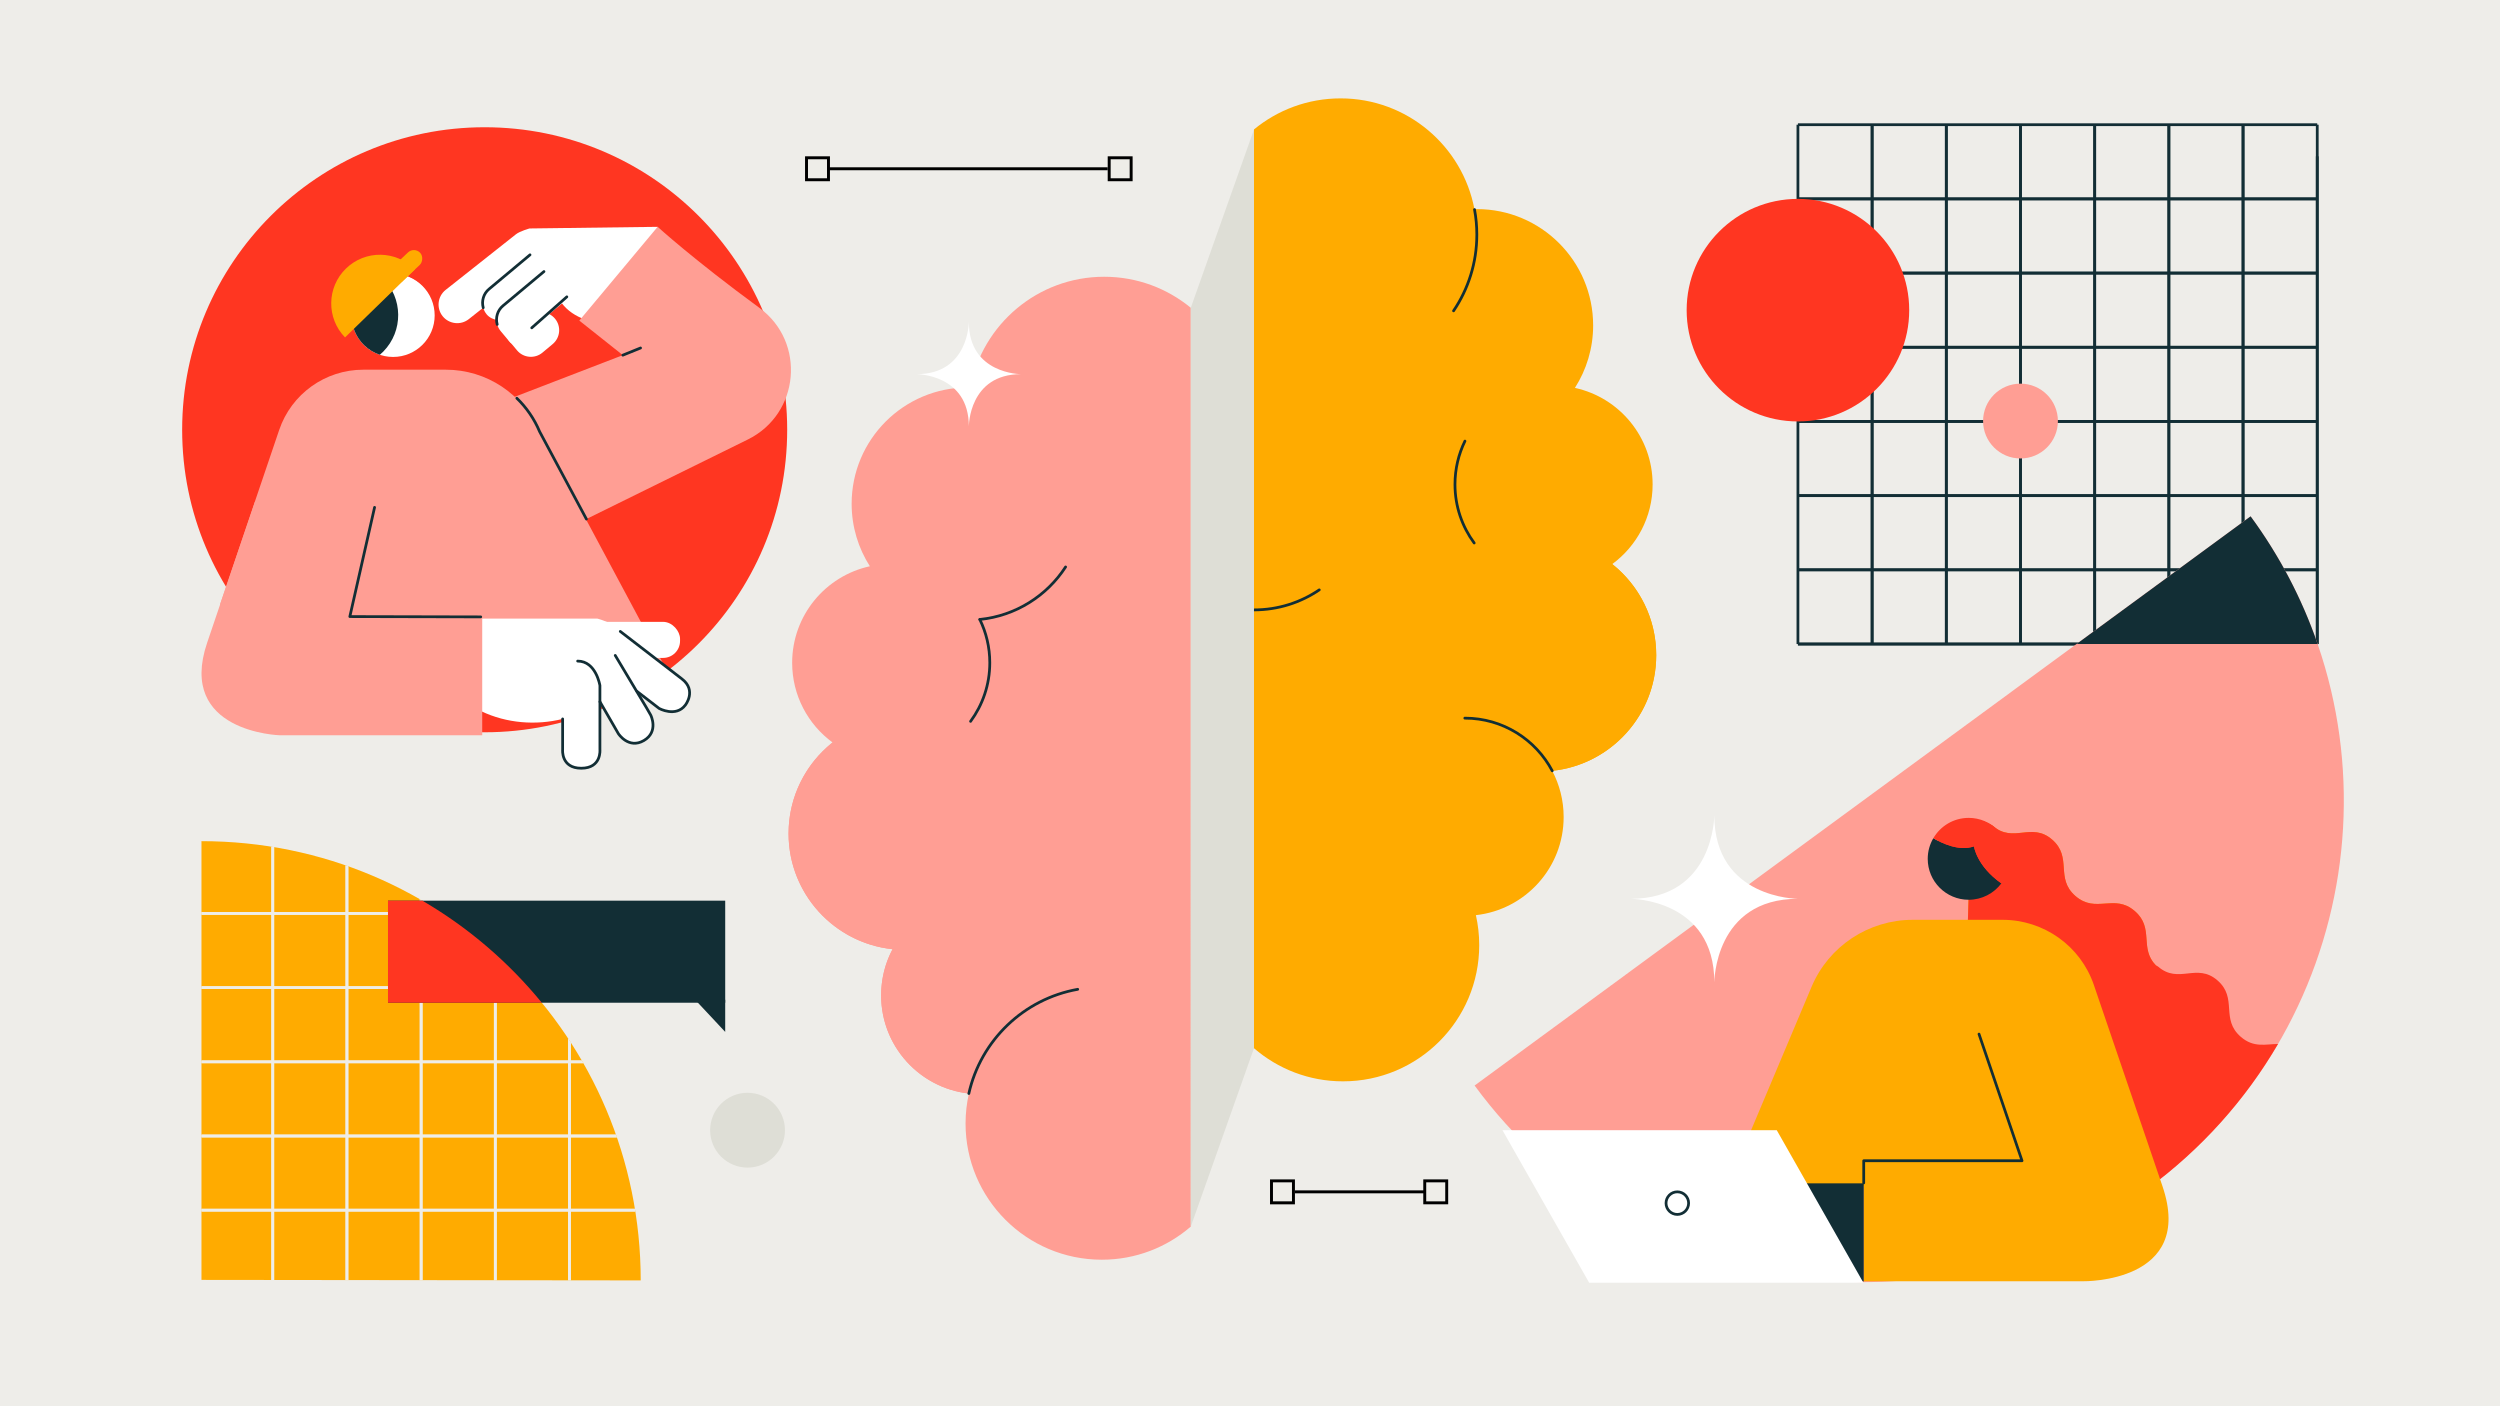 <?xml version="1.0" encoding="UTF-8"?>
<svg xmlns="http://www.w3.org/2000/svg" xmlns:xlink="http://www.w3.org/1999/xlink" viewBox="0 0 1680 945">
  <defs>
    <style>.cls-1,.cls-2,.cls-3,.cls-4,.cls-5,.cls-6,.cls-7{fill:none;}.cls-1,.cls-2,.cls-3,.cls-5{stroke-width:1.86px;}.cls-1,.cls-3,.cls-5{stroke:#122e35;}.cls-1,.cls-5{stroke-linecap:round;stroke-linejoin:round;}.cls-8{fill:#eeede8;}.cls-9{fill:#eeede9;}.cls-10{fill:#fff;}.cls-11,.cls-12{fill:#ff9e94;}.cls-13{fill:#f2aea9;}.cls-14,.cls-15{fill:#ffab00;}.cls-16{fill:#fb9a02;}.cls-17{fill:#ff3621;}.cls-18{fill:#deded6;}.cls-19{fill:#122e35;}.cls-2{stroke:#eeede8;}.cls-2,.cls-3,.cls-7{stroke-miterlimit:10;}.cls-4{clip-rule:evenodd;}.cls-5,.cls-12,.cls-15{fill-rule:evenodd;}.cls-6{clip-path:url(#clippath);}.cls-7{stroke:#000;stroke-width:1.98px;}</style>
    <clipPath id="clippath">
      <path class="cls-4" d="m430.56,860.43c0-163.02-132.15-295.17-295.17-295.17v294.83l295.17.34Z"></path>
    </clipPath>
  </defs>
  <g id="Layer_4">
    <rect class="cls-9" x="-20.89" y="-14.8" width="1743.08" height="981.79"></rect>
  </g>
  <g id="Layer_8">
    <path class="cls-12" d="m800.21,206.84c-15.82-13.03-36.09-20.86-58.19-20.86-44.71,0-81.92,32.06-89.94,74.44-.54-.01-1.08-.04-1.62-.04-43.16,0-78.16,34.99-78.16,78.16,0,15.46,4.51,29.86,12.25,41.99-29.86,6.5-52.22,33.07-52.22,64.87,0,21.98,10.69,41.46,27.15,53.55-18.01,14.32-29.57,36.4-29.57,61.2,0,40.37,30.61,73.59,69.89,77.72-4.9,9.26-7.68,19.8-7.68,31.01,0,34.16,25.8,62.28,58.97,65.98-1.45,6.47-2.24,13.2-2.24,20.11,0,50.57,40.99,91.56,91.56,91.56,22.87,0,43.76-8.4,59.8-22.26V206.84Z"></path>
    <path class="cls-5" d="m716.08,380.99c-12.56,19.37-33.47,32.83-57.63,35.29"></path>
    <circle class="cls-11" cx="608.06" cy="560.13" r="78.16"></circle>
    <path class="cls-5" d="m658.44,416.28c4.29,8.79,6.7,18.67,6.7,29.11,0,14.73-4.8,28.34-12.91,39.36"></path>
    <circle class="cls-11" cx="658.52" cy="668.86" r="66.41"></circle>
    <path class="cls-5" d="m651.06,734.84c8.01-35.72,36.88-63.55,73.15-70.02"></path>
    <path class="cls-10" d="m651.06,216.37s0,35.06-35.06,35.06c0,0,35.06,0,35.06,35.06,0,0,0-35.06,35.06-35.06,0,0-35.06,0-35.06-35.06"></path>
    <line class="cls-3" x1="1557.19" y1="83.8" x2="1557.19" y2="432.78"></line>
    <line class="cls-3" x1="1507.33" y1="83.8" x2="1507.33" y2="432.78"></line>
    <line class="cls-3" x1="1457.48" y1="83.8" x2="1457.48" y2="432.78"></line>
    <line class="cls-3" x1="1407.63" y1="83.8" x2="1407.63" y2="432.78"></line>
    <line class="cls-3" x1="1357.77" y1="83.8" x2="1357.77" y2="432.78"></line>
    <line class="cls-3" x1="1307.92" y1="83.8" x2="1307.92" y2="432.78"></line>
    <line class="cls-3" x1="1258.06" y1="83.8" x2="1258.06" y2="432.78"></line>
    <line class="cls-3" x1="1208.21" y1="83.8" x2="1208.21" y2="432.78"></line>
    <line class="cls-3" x1="1557.19" y1="105.04" x2="1557.19" y2="432.78"></line>
    <line class="cls-3" x1="1507.33" y1="83.8" x2="1507.33" y2="432.78"></line>
    <line class="cls-3" x1="1457.48" y1="83.8" x2="1457.48" y2="432.78"></line>
    <line class="cls-3" x1="1407.63" y1="83.8" x2="1407.63" y2="432.78"></line>
    <line class="cls-3" x1="1357.77" y1="83.8" x2="1357.77" y2="432.78"></line>
    <line class="cls-3" x1="1307.92" y1="83.8" x2="1307.92" y2="432.78"></line>
    <line class="cls-3" x1="1258.06" y1="83.8" x2="1258.06" y2="432.78"></line>
    <line class="cls-3" x1="1557.19" y1="432.78" x2="1208.21" y2="432.78"></line>
    <line class="cls-3" x1="1557.19" y1="382.92" x2="1208.21" y2="382.92"></line>
    <line class="cls-3" x1="1557.19" y1="83.8" x2="1208.21" y2="83.8"></line>
    <line class="cls-3" x1="1557.19" y1="333.07" x2="1208.21" y2="333.07"></line>
    <line class="cls-3" x1="1557.19" y1="283.21" x2="1208.21" y2="283.21"></line>
    <line class="cls-3" x1="1557.19" y1="233.36" x2="1208.21" y2="233.36"></line>
    <line class="cls-3" x1="1557.19" y1="183.51" x2="1208.21" y2="183.51"></line>
    <line class="cls-3" x1="1557.19" y1="133.65" x2="1208.21" y2="133.65"></line>
    <line class="cls-3" x1="1557.19" y1="432.78" x2="1208.21" y2="432.78"></line>
    <line class="cls-3" x1="1557.19" y1="382.92" x2="1208.21" y2="382.92"></line>
    <line class="cls-3" x1="1557.19" y1="333.07" x2="1208.21" y2="333.07"></line>
    <line class="cls-3" x1="1557.19" y1="283.21" x2="1208.21" y2="283.21"></line>
    <line class="cls-3" x1="1557.19" y1="233.36" x2="1208.21" y2="233.36"></line>
    <line class="cls-3" x1="1557.19" y1="183.51" x2="1208.21" y2="183.51"></line>
    <line class="cls-3" x1="1557.19" y1="133.65" x2="1208.21" y2="133.65"></line>
    <circle class="cls-17" cx="1208.21" cy="208.43" r="74.78"></circle>
    <path class="cls-11" d="m1512.41,346.97c105.63,144,74.52,346.37-69.49,451.99-144,105.63-346.37,74.52-451.99-69.49l521.48-382.51Z"></path>
    <path class="cls-15" d="m430.56,860.43c0-163.02-132.15-295.17-295.17-295.17v294.83l295.17.34Z"></path>
    <circle class="cls-17" cx="325.7" cy="288.8" r="203.29"></circle>
    <g class="cls-6">
      <line class="cls-2" x1="482.41" y1="514.12" x2="482.41" y2="863.1"></line>
      <line class="cls-2" x1="432.56" y1="514.12" x2="432.56" y2="863.1"></line>
      <line class="cls-2" x1="382.7" y1="514.12" x2="382.7" y2="863.1"></line>
      <line class="cls-2" x1="332.85" y1="514.12" x2="332.85" y2="863.1"></line>
      <line class="cls-2" x1="283" y1="514.12" x2="283" y2="863.1"></line>
      <line class="cls-2" x1="233.14" y1="514.12" x2="233.14" y2="863.1"></line>
      <line class="cls-2" x1="183.29" y1="514.12" x2="183.29" y2="863.1"></line>
      <line class="cls-2" x1="133.43" y1="514.12" x2="133.43" y2="863.1"></line>
      <line class="cls-2" x1="482.41" y1="535.36" x2="482.41" y2="863.1"></line>
      <line class="cls-2" x1="432.56" y1="514.12" x2="432.56" y2="863.1"></line>
      <line class="cls-2" x1="382.7" y1="514.12" x2="382.7" y2="863.1"></line>
      <line class="cls-2" x1="332.85" y1="514.12" x2="332.85" y2="863.1"></line>
      <line class="cls-2" x1="283" y1="514.12" x2="283" y2="863.1"></line>
      <line class="cls-2" x1="233.14" y1="514.12" x2="233.14" y2="863.1"></line>
      <line class="cls-2" x1="183.29" y1="514.12" x2="183.29" y2="863.1"></line>
      <line class="cls-2" x1="482.41" y1="863.1" x2="133.43" y2="863.1"></line>
      <line class="cls-2" x1="482.41" y1="813.24" x2="133.43" y2="813.24"></line>
      <line class="cls-2" x1="482.41" y1="514.12" x2="133.43" y2="514.12"></line>
      <line class="cls-2" x1="482.41" y1="763.39" x2="133.43" y2="763.39"></line>
      <line class="cls-2" x1="482.41" y1="713.54" x2="133.43" y2="713.54"></line>
      <line class="cls-2" x1="482.41" y1="663.68" x2="133.43" y2="663.68"></line>
      <line class="cls-2" x1="482.41" y1="613.83" x2="133.43" y2="613.83"></line>
      <line class="cls-2" x1="482.41" y1="563.97" x2="133.43" y2="563.97"></line>
      <line class="cls-2" x1="482.41" y1="863.1" x2="133.43" y2="863.1"></line>
      <line class="cls-2" x1="482.41" y1="813.24" x2="133.43" y2="813.24"></line>
      <line class="cls-2" x1="482.41" y1="763.39" x2="133.43" y2="763.39"></line>
      <line class="cls-2" x1="482.41" y1="713.54" x2="133.43" y2="713.54"></line>
      <line class="cls-2" x1="482.41" y1="663.68" x2="133.43" y2="663.68"></line>
      <line class="cls-2" x1="482.41" y1="613.83" x2="133.43" y2="613.83"></line>
      <line class="cls-2" x1="482.41" y1="563.97" x2="133.43" y2="563.97"></line>
    </g>
    <rect class="cls-19" x="260.73" y="605.25" width="226.61" height="68.58"></rect>
    <polygon class="cls-19" points="487.34 693.44 487.34 671.8 467.09 671.8 487.34 693.44"></polygon>
    <line class="cls-7" x1="551.38" y1="113.41" x2="744.38" y2="113.41"></line>
    <rect class="cls-8" x="541.98" y="106.03" width="14.76" height="14.76"></rect>
    <path d="m555.75,107.02v12.78h-12.78v-12.78h12.78m1.98-1.98h-16.74v16.74h16.74v-16.74h0Z"></path>
    <rect class="cls-8" x="745.37" y="106.03" width="14.76" height="14.76"></rect>
    <path d="m759.14,107.02v12.78h-12.78v-12.78h12.78m1.98-1.98h-16.74v16.74h16.74v-16.74h0Z"></path>
    <path class="cls-17" d="m260.73,673.82h103.35c-22.37-27.38-49.56-50.67-80.28-68.58h-23.07v68.58Z"></path>
    <path class="cls-19" d="m1395.43,432.78h161.76v-.71c-10.33-29.71-25.2-58.41-44.78-85.09l-116.98,85.8Z"></path>
    <path class="cls-16" d="m1339.13,554.93c13.9,12.02,25.96-2.79,39.85,9.23,13.9,12.02,1.84,25.96,15.74,37.98h0c13.9,12.02,25.96-1.92,39.85,10.1,13.9,12.02,1.84,25.96,15.74,37.98,8.03,6.94,15.44,5.23,22.94,4.85l24.96,43.23h-178.3s2.94-94.32,2.94-94.32c-7.22-10.59,1.76-33.92,1.76-33.92-13.42,4.63-24.18-6.46-24.18-6.46,8.54-12.68,26.11-16.81,38.68-8.67Z"></path>
    <path class="cls-17" d="m1442.92,798.97c36.82-27.01,66.24-60.35,87.9-97.42-8.21.05-16.24,2.78-24.99-4.79h0c-13.9-12.02-1.84-25.96-15.74-37.98-13.9-12.02-25.96,2.79-39.85-9.23-.52-.33-1.04-.64-1.58-.93-11.2-11.65-.78-24.89-14.07-36.38-13.9-12.02-25.96,1.92-39.85-10.09h0c-13.9-12.02-1.84-25.96-15.74-37.98-13.9-12.02-25.96,2.79-39.85-9.23-12.57-8.14-30.14-4-38.68,8.67,0,0,10.76,11.09,24.18,6.46,0,0-8.98,23.33-1.76,33.92l-2.94,94.32h87.09v123.56c12.29-6.75,24.29-14.37,35.9-22.89Z"></path>
    <path class="cls-14" d="m1160.88,797.08l56.52-134c11.49-27.24,38.29-44.97,67.98-44.97h60.32c27.77,0,52.45,17.6,61.37,43.77l46.1,135.2c22.18,65.05-53,63.92-53,63.92h-147.75v-63.92s-91.54,0-91.54,0Z"></path>
    <rect class="cls-19" x="1123.27" y="795.2" width="129.16" height="65.9" transform="translate(2375.69 1656.31) rotate(-180)"></rect>
    <polygon class="cls-10" points="1067.92 862 1252.22 862 1193.98 759.49 1009.65 759.49 1067.92 862"></polygon>
    <circle class="cls-1" cx="1127.16" cy="808.51" r="7.59"></circle>
    <polyline class="cls-1" points="1329.89 694.91 1358.8 780.02 1252.42 780.02 1252.42 794.92"></polyline>
    <path class="cls-13" d="m1300.47,563.62c.37.31,13.35,12.06,25.81,5.95,0,0,1.07,20.74,17.14,24.54-4.84,6.02-12.25,9.87-20.57,9.87-14.58,0-26.4-11.82-26.4-26.4,0-5.13,1.49-9.91,4.02-13.96Z"></path>
    <path class="cls-19" d="m1326.5,568.78c-10.01,3.45-21.55-2.09-27.3-5.51-2.38,4.07-3.77,8.8-3.77,13.86,0,15.19,12.31,27.51,27.51,27.51,8.99,0,16.95-4.33,21.96-11-16.66-11.74-18.39-24.85-18.39-24.85Z"></path>
    <path class="cls-17" d="m1322.93,549.62c-10.13,0-18.96,5.49-23.73,13.65,5.75,3.43,17.3,8.97,27.3,5.51,0,0,1.74,13.11,18.39,24.85,3.46-4.6,5.54-10.3,5.54-16.51,0-15.19-12.31-27.51-27.51-27.51Z"></path>
    <path class="cls-10" d="m255.42,208.34c9.47-4.74,13.58-16.86,15.16-23.37,4.58,1.14,8.93,3.46,12.54,6.99,10.86,10.62,11.05,28.04.42,38.9-6.29,6.42-14.95,9.08-23.22,8.01,3.25-20.12-4.9-30.52-4.9-30.52Z"></path>
    <path class="cls-19" d="m244.22,192.39c7.09-7.24,17.19-9.71,26.35-7.42-1.57,6.51-5.69,18.63-15.16,23.37,0,0,8.15,10.41,4.9,30.52-5.71-.74-11.24-3.25-15.67-7.58-10.86-10.62-11.05-28.04-.42-38.9Z"></path>
    <circle class="cls-10" cx="264.17" cy="211.94" r="27.93"></circle>
    <path class="cls-19" d="m244.64,231.9c3.11,3.04,6.75,5.21,10.61,6.51.81-.69,1.6-1.42,2.36-2.19,13.51-13.81,13.27-35.95-.54-49.46-.49-.48-.99-.94-1.5-1.38-4.17,1.35-8.08,3.69-11.36,7.04-10.79,11.02-10.59,28.71.43,39.49Z"></path>
    <path class="cls-11" d="m147.84,406.17l39.77-117.23c8.22-24.21,30.94-40.5,56.51-40.5h55.54c27.34,0,52.02,16.4,62.6,41.62l90.11,168.44c-103.23,35.14-218.51,15.66-304.54-52.33Z"></path>
    <path class="cls-14" d="m231.86,226.74c-12.61-12.95-12.33-33.66.62-46.27,12.95-12.61,33.66-12.33,46.27.62"></path>
    <rect class="cls-14" x="266.56" y="165.54" width="11.52" height="27.53" rx="5.76" ry="5.76" transform="translate(216.1 -141.86) rotate(46.71)"></rect>
    <path class="cls-10" d="m299.45,194.83l47.26-37.39c2.68-2.12,9.13-3.91,9.13-3.91l86.09-1.1,2.73,53.32c-1.77,4.32,2.99-3.59,0,0-11.97,14.38-54.71,18.65-68.67-4.27l-26.69-14.13-34.29,27.13c-5.4,4.28-13.33,3.35-17.6-2.05h0c-4.28-5.4-3.35-13.33,2.05-17.6Z"></path>
    <rect class="cls-10" x="319.38" y="177.9" width="66.44" height="24.23" rx="12.12" ry="12.12" transform="translate(745.02 109.77) rotate(140.12)"></rect>
    <path class="cls-1" d="m356.16,171.25l-27.53,23c-3.75,3.13-5.12,8.09-3.9,12.53"></path>
    <path class="cls-10" d="m340.87,189.13h51.91c1.33,0,2.41,1.08,2.41,2.41v9.71c0,6.69-5.43,12.12-12.12,12.12h-42.21c-6.69,0-12.12-5.43-12.12-12.12h0c0-6.69,5.43-12.12,12.12-12.12Z" transform="translate(768.79 123.59) rotate(140.12)"></path>
    <path class="cls-1" d="m365.54,182.48l-27.53,23c-3.75,3.13-5.12,8.09-3.9,12.53"></path>
    <path class="cls-10" d="m355.7,212.66h8.99c6.69,0,12.12,5.43,12.12,12.12v8.63c0,1.92-1.56,3.49-3.49,3.49h-17.62c-6.69,0-12.12-5.43-12.12-12.12h0c0-6.69,5.43-12.12,12.12-12.12Z" transform="translate(780.73 166.33) rotate(140.12)"></path>
    <line class="cls-1" x1="357.34" y1="220.31" x2="380.9" y2="199.48"></line>
    <path class="cls-11" d="m329.35,273.03l89.2-34.36-29.26-23.23,52.64-63.02s24.12,22.02,68.4,54.47c31.44,23.04,27.15,71.24-7.81,88.47l-129.97,64.03"></path>
    <rect class="cls-10" x="390.55" y="417.89" width="66.44" height="24.23" rx="11.38" ry="11.38"></rect>
    <path class="cls-10" d="m458.28,456.26l-47.73-36.78c-2.71-2.09-9.18-3.79-9.18-3.79h-86.1l-2.05,53.35c1.83,4.3,6.13,6.96,10.34,8.97,16.83,8.01,36.46,9.62,54.52,5.12v20.6c0,6.89,5.64,12.53,12.53,12.53h0c6.89,0,12.53-5.64,12.53-12.53v-32.15s12.41,21.49,12.41,21.49c3.45,5.97,11.15,8.03,17.12,4.59,5.97-3.45,8.03-11.15,4.59-17.12l-9.19-15.91,14.91,11.49c5.46,4.21,13.37,3.18,17.57-2.28h0c4.21-5.46,3.18-13.37-2.28-17.57Z"></path>
    <path class="cls-11" d="m252.71,337.3l-16.62,73.38h87.96v83.42h-136.06s-69.23-1.95-48.8-62.15l32.11-94.65"></path>
    <path class="cls-1" d="m403.15,471.56l12.41,21.49s6.89,10.57,17.12,4.59c10.23-5.99,4.59-17.12,4.59-17.12l-2.81-4.87-21.02-35.2"></path>
    <path class="cls-1" d="m378.09,483.12v20.6s-1.24,12.53,12.53,12.53,12.53-12.53,12.53-12.53v-21.72s0-21.31,0-21.31c0,0-2.59-16.44-14.96-16.44"></path>
    <path class="cls-1" d="m347.32,267.61c6.44,6.25,11.7,13.83,15.31,22.44l31.43,58.75"></path>
    <polyline class="cls-1" points="251.71 340.96 235.09 414.34 323.05 414.55"></polyline>
    <circle class="cls-11" cx="1357.77" cy="282.95" r="25.14"></circle>
    <path class="cls-10" d="m1152.02,547.8s0,56.19-56.19,56.19c0,0,56.19,0,56.19,56.18,0,0,0-56.18,56.19-56.18,0,0-56.19,0-56.19-56.19"></path>
    <path class="cls-15" d="m842.68,704.4c16.05,13.86,36.94,22.26,59.8,22.26,50.57,0,91.56-40.99,91.56-91.56,0-6.91-.79-13.64-2.24-20.11,33.17-3.7,58.97-31.82,58.97-65.98,0-11.2-2.79-21.75-7.68-31.01,39.28-4.13,69.89-37.34,69.89-77.72,0-24.8-11.56-46.88-29.57-61.2,16.46-12.09,27.15-31.57,27.15-53.55,0-31.81-22.36-58.37-52.22-64.87,7.74-12.13,12.25-26.53,12.25-41.99,0-43.16-34.99-78.16-78.16-78.16-.54,0-1.08.03-1.62.04-8.02-42.38-45.23-74.44-89.94-74.44-22.1,0-42.37,7.83-58.19,20.86v617.42Z"></path>
    <path class="cls-5" d="m976.79,208.88c9.87-14.61,15.64-32.23,15.64-51.19,0-5.77-.53-11.41-1.55-16.88"></path>
    <circle class="cls-14" cx="1034.83" cy="440.27" r="78.16"></circle>
    <path class="cls-5" d="m984.44,296.42c-4.29,8.79-6.7,18.67-6.7,29.11,0,14.73,4.8,28.34,12.91,39.36"></path>
    <path class="cls-5" d="m1043.1,517.99c-11.14-21.05-33.26-35.4-58.74-35.4"></path>
    <path class="cls-5" d="m886.55,396.39c-12.51,8.5-27.61,13.46-43.87,13.46"></path>
    <line class="cls-7" x1="964.82" y1="800.92" x2="870.2" y2="800.92"></line>
    <rect class="cls-8" x="957.44" y="793.54" width="14.76" height="14.76"></rect>
    <path d="m971.2,794.53v12.78h-12.78v-12.78h12.78m1.98-1.98h-16.74v16.74h16.74v-16.74h0Z"></path>
    <rect class="cls-8" x="854.45" y="793.54" width="14.76" height="14.76"></rect>
    <path d="m868.21,794.53v12.78h-12.78s0-12.78,0-12.78h12.78m1.98-1.98h-16.74v16.74h16.74v-16.74h0Z"></path>
    <path class="cls-1" d="m428.07,464.61l14.91,11.49s11.23,6.13,17.57-2.28c0,0,7.8-9.81-2.28-17.57l-18.34-14.14-23.09-17.79"></path>
    <line class="cls-1" x1="418.55" y1="238.67" x2="430.44" y2="233.85"></line>
    <circle class="cls-18" cx="502.35" cy="759.49" r="25.14"></circle>
    <polygon class="cls-18" points="800.21 206.84 842.68 86.98 842.68 704.4 800.21 824.26 800.21 206.84"></polygon>
  </g>
</svg>
